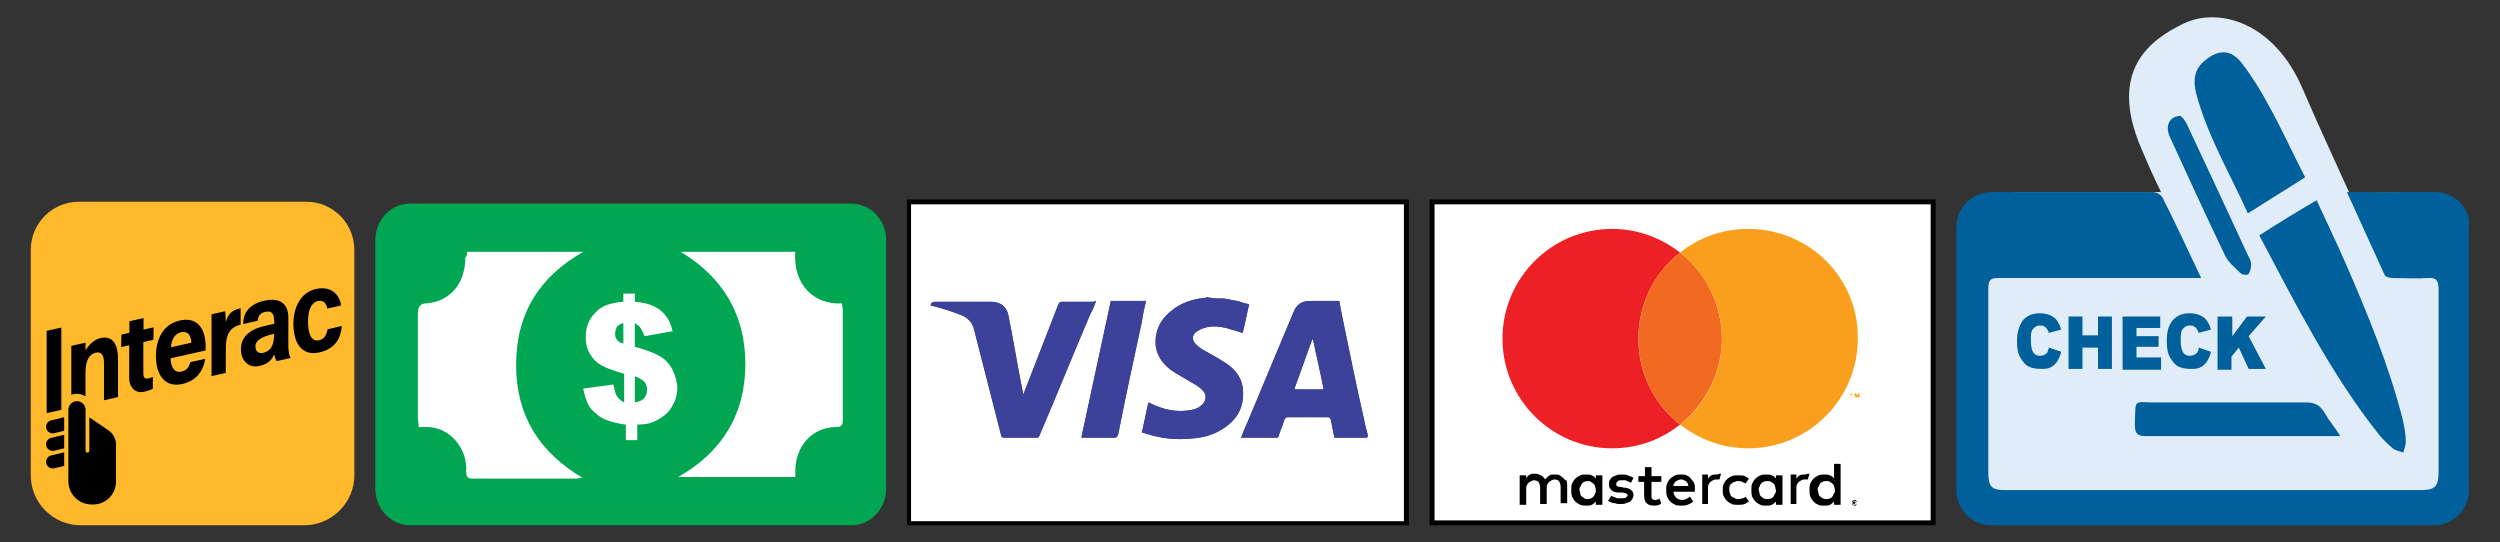 <svg xmlns="http://www.w3.org/2000/svg" xmlns:xlink="http://www.w3.org/1999/xlink" id="Layer_1" viewBox="0 0 305.36 66.26"><rect x="0" y="0" width="305.36" height="66.26" fill="#333333" stroke="none"/><defs><style>      .st0 {        fill: none;      }      .st1 {        fill: #e0ecf8;      }      .st2 {        fill: #ffb92a;      }      .st3 {        fill: #00a651;      }      .st4 {        fill: #3c4199;      }      .st5 {        fill: #f26a21;      }      .st6 {        fill: #f99f1d;      }      .st7 {        fill: #00aeef;      }      .st8 {        clip-path: url(#clippath-1);      }      .st9 {        clip-path: url(#clippath-3);      }      .st10 {        clip-path: url(#clippath-2);      }      .st11 {        fill: #fff;      }      .st12 {        fill: #ed2026;      }      .st13 {        fill: #00609c;      }      .st14 {        clip-path: url(#clippath);      }    </style><clipPath id="clippath"><path class="st0" d="M166.98,53.46h-4c-.1-.7-.3-1.4-.4-2.1-.1-.3-.1-.4-.5-.4h-4.8c-.2,0-.3.1-.4.3-.2.7-.5,1.3-.7,2,0,.1-.1.2-.2.2h-4.4c.3-.7.5-1.3.8-1.9,1.9-4.5,3.7-8.9,5.6-13.4.4-1,1-1.4,2.1-1.4h3.5c.1.5.2,1.1.3,1.6.9,4.4,1.8,8.8,2.8,13.2.1.6.3,1.1.4,1.7-.1.1-.1.2-.1.2ZM161.68,47.56c-.4-2.1-.9-4.1-1.3-6.1h-.1c-.7,2-1.5,4.1-2.2,6.1h3.6Z"></path></clipPath><clipPath id="clippath-1"><path class="st0" d="M149.48,36.46c.5.1,1.1.2,1.6.3.5.1.9.3,1.5.4-.3,1.2-.5,2.4-.8,3.5-.7-.2-1.3-.4-2-.6-.9-.2-1.8-.3-2.7,0-.4.1-.7.3-1,.5-.5.4-.5,1,0,1.5.3.3.7.6,1.1.8.9.5,1.8,1,2.7,1.6,1,.7,1.7,1.6,1.9,2.8.3,2.2-.5,3.9-2.4,5.1-1.2.8-2.5,1.1-3.8,1.2-1.9.2-3.8,0-5.6-.6-.1,0-.2-.1-.4-.1,0,0-.1,0-.1-.1.3-1.2.5-2.4.8-3.6.3.1.6.3.9.4,1.4.6,2.9.8,4.4.5.4-.1.8-.2,1.1-.5.7-.5.8-1.4.1-2-.4-.4-1-.7-1.5-1-.8-.5-1.6-.9-2.3-1.4-.9-.7-1.6-1.6-1.8-2.8-.2-1.8.5-3.3,1.9-4.4,1.2-1,2.6-1.4,4.1-1.6.1,0,.2,0,.2-.1.8.2,1.4.2,2.1.2Z"></path></clipPath><clipPath id="clippath-2"><path class="st0" d="M133.88,36.76c-.2.5-.4,1.1-.7,1.6-2.1,4.9-4.1,9.9-6.2,14.8-.1.3-.2.3-.4.3h-3.9c-.3,0-.4-.1-.4-.3-1.1-4.3-2.2-8.6-3.3-12.9-.2-.8-.6-1.3-1.4-1.7-1.2-.5-2.5-.9-3.7-1.2h-.2q0-.5.5-.5h6.9c1.1,0,1.9.6,2.1,1.7.6,3,1.1,6.1,1.7,9.1,0,.1.1.3.1.5.1-.1.1-.2.1-.2,1.4-3.6,2.8-7.2,4.2-10.8.1-.2.2-.3.4-.3h4c0-.1.1-.1.2-.1Z"></path></clipPath><clipPath id="clippath-3"><path class="st0" d="M132.08,53.46c1.2-5.6,2.4-11.1,3.6-16.7h4.3c-.2.8-.4,1.7-.5,2.5-1,4.6-2,9.2-2.9,13.8-.1.3-.2.4-.5.4h-4Z"></path></clipPath></defs><g><rect class="st11" x="174.92" y="24.66" width="61.2" height="39.2"></rect><path d="M235.82,24.66v39.2l.3-.3h-61.2l.3.3V24.66l-.3.3h61.2l-.3-.3ZM174.62,24.66v39.5h61.8V24.36h-61.8v.3Z"></path><path d="M190.92,58.36c-.1-.1-.3-.2-.4-.3s-.4-.1-.6-.1h-.3c-.1,0-.2,0-.3.1-.1,0-.2.1-.3.2s-.2.2-.3.3c-.1-.2-.3-.4-.5-.5s-.4-.2-.7-.2h-.3c-.1,0-.2,0-.3.1-.1,0-.2.1-.3.2s-.2.2-.2.3v-.4h-.8v3.6h.8v-2c0-.2,0-.3.1-.4,0-.1.1-.2.2-.3.1-.1.2-.1.3-.2.1,0,.2-.1.3-.1.3,0,.5.1.6.2.1.2.2.4.2.7v2h.8v-2c0-.2,0-.3.1-.4,0-.1.1-.2.2-.3.1-.1.2-.1.3-.2.1,0,.2-.1.3-.1.3,0,.5.1.6.2.1.2.2.4.2.7v2h.8v-2.2c0-.2,0-.4-.1-.6-.2,0-.3-.2-.4-.3h0Z"></path><path d="M194.92,58.46c-.1-.2-.3-.3-.5-.4s-.4-.1-.7-.1-.5,0-.7.1-.4.2-.6.4c-.2.2-.3.4-.4.6-.1.2-.1.5-.1.8s0,.5.1.8c.1.2.2.4.4.6s.4.3.6.4c.2.1.5.1.7.1.3,0,.5,0,.7-.1s.3-.2.5-.4v.4h.8v-3.6h-.8v.4ZM194.82,60.26c0,.1-.1.3-.2.4-.1.1-.2.2-.3.2-.1.1-.3.1-.4.1-.2,0-.3,0-.4-.1-.1-.1-.2-.1-.3-.2s-.2-.2-.2-.4c0-.1-.1-.3-.1-.4,0-.2,0-.3.1-.4s.1-.3.2-.4c.1-.1.2-.2.3-.2.1-.1.3-.1.4-.1.2,0,.3,0,.4.1.1.1.2.1.3.2s.2.2.2.4c.1.1.1.3.1.5s0,.2-.1.3h0Z"></path><path d="M199.22,59.86c-.2-.2-.5-.3-.9-.3l-.4-.1h-.2q-.1,0-.2-.1c-.1,0-.1-.1-.1-.1v-.2c0-.1.1-.2.2-.3.1-.1.3-.1.5-.1h.3c.1,0,.2,0,.3.1.1,0,.2.1.3.1s.1.1.2.1l.3-.6c-.2-.1-.4-.2-.7-.3-.2-.1-.5-.1-.8-.1-.2,0-.4,0-.6.1-.2.1-.3.1-.5.2-.1.1-.2.2-.3.4-.1.1-.1.3-.1.5,0,.3.1.5.3.7s.5.3.9.3h.4c.2,0,.4.1.5.1.1.1.2.2.2.2,0,.1-.1.2-.2.3-.1.1-.3.1-.6.1h-.4c-.1,0-.2,0-.3-.1-.1,0-.2-.1-.3-.1s-.1-.1-.2-.1l-.4.6c.1.1.3.2.4.2.1.1.3.1.4.1s.3.1.4.1h.3c.3,0,.5,0,.7-.1s.4-.1.5-.2.2-.2.3-.4c.1-.1.1-.3.1-.5,0-.1-.1-.4-.3-.5h0Z"></path><path d="M206.52,58.46c-.1-.2-.3-.3-.5-.4s-.4-.1-.7-.1-.5,0-.7.1-.4.2-.6.4c-.2.2-.3.4-.4.6-.1.2-.1.5-.1.8s0,.5.1.8c.1.2.2.4.4.6s.4.3.6.4c.2.1.5.1.7.1.3,0,.5,0,.8-.1.2-.1.5-.2.7-.4l-.4-.6c-.1.1-.3.2-.5.3-.2.1-.4.1-.5.1s-.2,0-.4-.1c-.1,0-.2-.1-.3-.2s-.2-.2-.2-.3c-.1-.1-.1-.3-.1-.4h2.6v-.3c0-.3,0-.5-.1-.8-.1-.1-.2-.3-.4-.5h0ZM204.32,59.56c0-.1.1-.2.1-.4.1-.1.1-.2.2-.3.1-.1.2-.1.3-.2.1,0,.2-.1.4-.1s.4.1.6.2c.2.2.3.4.3.6h-1.9v.2Z"></path><path d="M216.92,58.46c-.1-.2-.3-.3-.5-.4s-.4-.1-.7-.1c-.2,0-.5,0-.7.1s-.4.2-.6.4c-.2.2-.3.4-.4.6-.1.2-.1.5-.1.8s0,.5.1.8c.1.2.2.4.4.6s.4.3.6.4c.2.1.4.1.7.1s.5,0,.7-.1.3-.2.5-.4v.4h.8v-3.6h-.8v.4ZM216.82,60.26c-.1.1-.1.3-.2.4-.1.1-.2.2-.3.2-.1.1-.3.1-.4.1-.2,0-.3,0-.5-.1-.1-.1-.2-.1-.3-.2s-.2-.2-.2-.4c0-.1-.1-.3-.1-.4,0-.2,0-.3.1-.4,0-.1.1-.3.2-.4.1-.1.2-.2.3-.2.1-.1.3-.1.5-.1s.3,0,.4.1c.1.1.2.1.3.2s.2.2.2.4c0,.1.1.3.1.5s0,.2-.1.3h0Z"></path><path d="M202.62,60.96c-.1,0-.2.1-.4.1h-.2c-.1,0-.1-.1-.2-.1q-.1-.1-.1-.2v-1.9h1.2v-.7h-1.2v-1.1h-.8v1.1h-.8v.7h.7v1.6c0,.5.1.8.3,1s.5.3.9.3c.2,0,.4,0,.6-.1.1,0,.2-.1.3-.2l-.3-.7c.1.1,0,.1,0,.2h0Z"></path><path d="M209.62,57.96c-.2,0-.4,0-.6.1-.2.1-.3.3-.4.4v-.5h-.7v3.6h.7v-2c0-.1,0-.3.1-.4,0-.1.1-.2.2-.3.1-.1.2-.1.3-.2.1,0,.2-.1.3-.1h.5l.2-.7h-.2c-.2.1-.3.1-.4.1h0Z"></path><path d="M220.42,57.96c-.2,0-.4,0-.6.1-.2.1-.3.3-.4.4v-.5h-.7v3.6h.7v-2c0-.1,0-.3.1-.4,0-.1.1-.2.2-.3.1-.1.2-.1.3-.2.1,0,.2-.1.3-.1h.5l.2-.7h-.2c-.2.1-.3.1-.4.1h0Z"></path><path d="M224.02,56.56v1.9c-.1-.2-.3-.3-.5-.4s-.4-.1-.7-.1c-.2,0-.5,0-.7.1s-.4.2-.6.4c-.2.2-.3.4-.4.6-.1.2-.1.5-.1.8s0,.5.1.8c.1.2.2.4.4.6s.3.3.6.4c.2.1.4.1.7.1s.5,0,.7-.1.3-.2.5-.4v.4h.8v-5h-.8v-.1ZM224.02,60.26c-.1.1-.1.3-.2.4-.1.1-.2.2-.3.2-.1.1-.3.1-.4.1-.2,0-.3,0-.5-.1-.1-.1-.2-.1-.3-.2s-.2-.2-.2-.4c0-.1-.1-.3-.1-.4,0-.2,0-.3.1-.4s.1-.3.2-.4c.1-.1.2-.2.3-.2.1-.1.3-.1.5-.1s.3,0,.4.1c.1.1.2.1.3.2s.2.2.2.4c.1.1.1.3.1.5s0,.2-.1.3h0Z"></path><path d="M211.52,59.06c.1-.1.2-.2.4-.2.1-.1.3-.1.4-.1.2,0,.3,0,.5.1.1.1.3.1.4.2l.4-.6c-.1-.1-.3-.2-.5-.3-.2-.1-.5-.1-.8-.1s-.5,0-.8.1c-.2.1-.4.2-.6.4-.2.2-.3.4-.4.6-.1.2-.1.5-.1.7,0,.3,0,.5.1.7s.2.4.4.6.4.3.6.4c.2.1.5.1.8.1s.5,0,.8-.1c.2-.1.3-.2.5-.3l-.4-.6c-.1.1-.2.2-.4.2-.2.1-.3.1-.5.1s-.3,0-.4-.1c-.1-.1-.3-.1-.4-.2-.1-.1-.2-.2-.2-.4-.1-.1-.1-.3-.1-.5s0-.3.1-.5c0,0,0-.1.2-.2h0Z"></path><path d="M226.52,61.06h.1s.1,0,.1.1l.1.1v.2s0,.1-.1.1l-.1.1h-.2s-.1,0-.1-.1l-.1-.1v-.2s0-.1.1-.1l.1-.1c0,.1,0,0,.1,0h0ZM226.52,61.76h.1s.1,0,.1-.1c0,0,0-.1.1-.1v-.2s0-.1-.1-.1c0,0-.1,0-.1-.1h-.2s-.1,0-.1.1c0,0,0,.1-.1.1v.2s0,.1.1.1c0,0,.1,0,.1.1h.1ZM226.52,61.26s.1.1,0,0c.1,0,.1.1.1.1v.1h-.1l.1.1h-.1l-.1-.1h0v.1h-.1v-.3s.2,0,.2,0ZM226.42,61.36h0q.1.1,0,0h.1-.1q.1,0,0,0h0Z"></path><path class="st12" d="M200.12,41.36c0-4.3,2-8.1,5.1-10.5-2.3-1.8-5.2-2.9-8.3-2.9-7.4,0-13.4,6-13.4,13.4s6,13.4,13.4,13.4c3.2,0,6-1.1,8.3-2.9-3.1-2.4-5.1-6.2-5.1-10.5h0Z"></path><path class="st5" d="M200.12,41.36c0,4.3,2,8.1,5.1,10.5,3.1-2.5,5.1-6.3,5.1-10.5s-2-8.1-5.1-10.5c-3.1,2.4-5.1,6.2-5.1,10.5h0Z"></path><path class="st6" d="M226.12,48.66v-.4h-.2v-.1h.4v.1h-.2v.4h0ZM226.92,48.66v-.4l-.1.3h-.1l-.1-.3v.3h-.1v-.5h.2l.1.3.1-.3h.2v.5h-.2v.1Z"></path><path class="st6" d="M213.52,27.96c-3.2,0-6.1,1.1-8.3,2.9,3.1,2.5,5.1,6.3,5.1,10.5s-2,8.1-5.1,10.5c2.3,1.8,5.2,2.9,8.3,2.9,7.4,0,13.4-6,13.4-13.4.1-7.4-5.9-13.4-13.4-13.4h0Z"></path></g><g><rect class="st11" x="110.98" y="24.66" width="60.7" height="39.2"></rect><path d="M171.78,63.66h-60.8l.3.3V24.66l-.3.3h60.8l-.3-.3v39.2l.3-.2ZM171.78,24.36h-61v39.8h61.3V24.36h-.3Z"></path><g><path id="SVGID" class="st4" d="M166.98,53.46h-4c-.1-.7-.3-1.4-.4-2.1-.1-.3-.1-.4-.5-.4h-4.8c-.2,0-.3.1-.4.3-.2.7-.5,1.3-.7,2,0,.1-.1.2-.2.2h-4.4c.3-.7.5-1.3.8-1.9,1.9-4.5,3.7-8.9,5.6-13.4.4-1,1-1.4,2.1-1.4h3.5c.1.5.2,1.1.3,1.6.9,4.4,1.8,8.8,2.8,13.2.1.6.3,1.1.4,1.7-.1.1-.1.2-.1.2h0ZM161.68,47.56c-.4-2.1-.9-4.1-1.3-6.1h-.1c-.7,2-1.5,4.1-2.2,6.1h3.6Z"></path><g class="st14"><rect id="SVGID1" data-name="SVGID" class="st4" x="151.28" y="36.66" width="15.8" height="16.8"></rect></g></g><g><path id="SVGID2" data-name="SVGID" class="st4" d="M149.48,36.46c.5.1,1.1.2,1.6.3.5.1.9.3,1.5.4-.3,1.2-.5,2.4-.8,3.5-.7-.2-1.3-.4-2-.6-.9-.2-1.8-.3-2.7,0-.4.1-.7.3-1,.5-.5.4-.5,1,0,1.5.3.3.7.6,1.1.8.9.5,1.8,1,2.7,1.6,1,.7,1.7,1.6,1.9,2.8.3,2.2-.5,3.9-2.4,5.1-1.2.8-2.5,1.1-3.8,1.2-1.9.2-3.8,0-5.6-.6-.1,0-.2-.1-.4-.1,0,0-.1,0-.1-.1.3-1.2.5-2.4.8-3.6.3.1.6.3.9.4,1.4.6,2.9.8,4.4.5.4-.1.8-.2,1.1-.5.7-.5.8-1.4.1-2-.4-.4-1-.7-1.5-1-.8-.5-1.6-.9-2.3-1.4-.9-.7-1.6-1.6-1.8-2.8-.2-1.8.5-3.3,1.9-4.4,1.2-1,2.6-1.4,4.1-1.6.1,0,.2,0,.2-.1.8.2,1.4.2,2.1.2h0Z"></path><g class="st8"><rect id="SVGID3" data-name="SVGID" class="st4" x="139.28" y="36.46" width="13.4" height="17.3"></rect></g></g><g><path id="SVGID4" data-name="SVGID" class="st4" d="M133.88,36.76c-.2.5-.4,1.1-.7,1.6-2.1,4.9-4.1,9.9-6.2,14.8-.1.3-.2.3-.4.3h-3.9c-.3,0-.4-.1-.4-.3-1.1-4.3-2.2-8.6-3.3-12.9-.2-.8-.6-1.3-1.4-1.7-1.2-.5-2.5-.9-3.7-1.2h-.2q0-.5.5-.5h6.9c1.1,0,1.9.6,2.1,1.7.6,3,1.1,6.1,1.7,9.1,0,.1.1.3.1.5.1-.1.1-.2.1-.2,1.4-3.6,2.8-7.2,4.2-10.8.1-.2.2-.3.4-.3h4c0-.1.1-.1.2-.1h0Z"></path><g class="st10"><rect id="SVGID5" data-name="SVGID" class="st4" x="113.38" y="36.66" width="20.6" height="16.8"></rect></g></g><g><path id="SVGID6" data-name="SVGID" class="st4" d="M132.08,53.46c1.2-5.6,2.4-11.1,3.6-16.7h4.3c-.2.8-.4,1.7-.5,2.5-1,4.6-2,9.2-2.9,13.8-.1.3-.2.4-.5.4h-3.6c-.1,0-.2,0-.4,0h0Z"></path><g class="st9"><rect id="SVGID7" data-name="SVGID" class="st4" x="132.08" y="36.66" width="7.9" height="16.8"></rect></g></g></g><g><path class="st3" d="M108.24,59.66c0,2.5-1.9,4.5-4.3,4.5h-53.8c-2.4,0-4.3-2-4.3-4.5v-30.3c0-2.5,1.9-4.5,4.3-4.5h53.8c2.4,0,4.3,2,4.3,4.5v30.3Z"></path><path class="st3" d="M83.14,30.76c5.1,3.1,7.9,7.6,8,13.8,0,6.2-2.9,10.8-8.2,13.8h14.3v-.7c0-3.1,2.1-5.4,5-5.4.7,0,.8-.3.8-.9v-13.4c0-.3,0-.5-.1-.8-3.4.2-6-2.2-5.7-6.3-4.8-.1-9.5-.1-14.1-.1h0Z"></path><path class="st3" d="M57.04,30.76v.7c0,3.2-1.9,5.4-4.8,5.6q-1,.1-1,1.2v12.7c0,.4,0,.8.1,1.2h.6c3.3-.2,5.4,2.8,5.2,5.4-.1.7.2.9.8.9h12.6c.2,0,.4,0,.8-.1-5.2-3.1-8.2-7.5-8.1-13.8,0-6.3,3-10.7,8.2-13.8-5,0-9.7,0-14.4,0h0Z"></path><path class="st11" d="M83.14,30.76h14c-.3,4.1,2.4,6.5,5.7,6.3,0,.3.1.5.1.8v13.4c0,.6-.1.9-.8.9-2.9,0-5,2.3-5,5.4v.7h-14.3c5.3-3,8.2-7.6,8.2-13.8s-2.9-10.7-7.9-13.7h0Z"></path><path class="st11" d="M57.04,30.76h14.2c-5.3,3-8.2,7.5-8.2,13.8s2.9,10.7,8.1,13.8c-.4,0-.6.1-.8.1h-12.6c-.6,0-.8-.2-.8-.9.2-2.6-1.9-5.6-5.2-5.4h-.6c0-.4-.1-.8-.1-1.2v-12.7q0-1.2,1-1.2c2.9-.2,4.8-2.4,4.8-5.6.2-.2.2-.4.2-.7h0Z"></path><path class="st11" d="M81.34,44.06c-.6-.6-1.9-1.2-3.8-1.7v-2.9c.3.2.6.4.7.6.1.2.3.5.5,1l3.4-.6c-.2-1.1-.7-1.9-1.4-2.5s-1.8-1-3.2-1.1v-1h-1.4v1c-1.5.1-2.7.5-3.4,1.3-.8.8-1.2,1.8-1.2,3,0,.9.2,1.6.6,2.2.4.6.8,1,1.4,1.3.5.3,1.4.6,2.7,1v3.5c-.4-.2-.7-.5-.9-.8-.2-.3-.3-.8-.4-1.4l-3.7.5c.1.7.3,1.2.5,1.7s.5.9,1,1.3c.4.4.9.7,1.5.9s1.3.4,2.2.5v1.9h1.4v-1.9c.8,0,1.4-.1,1.9-.3s1-.5,1.5-.9.8-.9,1.1-1.5.4-1.3.4-2c-.2-1.3-.6-2.3-1.4-3.1h0ZM76.14,41.96c-.4-.1-.7-.3-.8-.5-.2-.2-.2-.5-.2-.8s.1-.5.2-.7.4-.4.8-.5v2.5ZM78.74,48.56c-.2.3-.6.5-1.2.6v-3.2c.6.2,1,.5,1.2.7.2.3.3.6.3.9,0,.4-.1.7-.3,1h0Z"></path></g><g><path class="st1" d="M295.16,23.56h-8.2c-2-4.4-4.2-9.2-5.7-12.7-3.5-8.2-10.3-10-14.5-8s-9.3,5.8-5.2,15.3c.8,1.9,1.6,3.7,2.4,5.3h-17.3c-2.4,0-4.3,1.9-4.3,4.3v29.2c0,2.4,1.9,4.3,4.3,4.3h48.4c2.4,0,4.3-1.9,4.3-4.3v-29.1c.1-2.4-1.8-4.3-4.2-4.3h0Z"></path><path class="st7" d="M293.96,23.46h-5.9c2,0,4,.1,5.9,0h0Z"></path><path class="st13" d="M244.56,23.46h-.1,13.1-13Z"></path><path class="st13" d="M295.16,23.46h-1.1,3-1.9Z"></path><path class="st13" d="M297.46,23.46h-3.5c-2,.1-3.9,0-5.9,0h-1.4c1.6,3.5,3.1,6.8,4.6,10.1.1.3.7.4,1,.4,1.4,0,2.9.1,4.3,0,1.1-.1,1.3.4,1.3,1.5v22c0,2-.4,2.4-2.2,2.4h-50.8c-1.6,0-2-.4-2-2.2v-22.4c0-1.1.3-1.3,1.2-1.3h24.8c-1.6-3.4-3.1-6.6-4.7-9.8-.2-.4-.8-.7-1.2-.7h-19.7c-2.4,0-4.3,1.9-4.3,4.3v32.1c0,2.4,1.9,4.3,4.3,4.3h54c2.4,0,4.3-1.9,4.3-4.3V27.86c.3-2.4-1.7-4.4-4.1-4.4h0Z"></path><path class="st13" d="M275.96,28.76c2.3-1.5,4.6-2.9,7-4.3,1.2,2.6,2.4,5.1,3.5,7.6,2.7,6.2,5.3,12.5,7,19.1.2.9.4,1.9.4,2.8,0,.4-.2.9-.3,1.3-.4-.1-.9-.2-1.3-.5-.6-.5-1.2-1.1-1.7-1.7-5.8-7.3-10.1-15.8-14.6-24.3h0Z"></path><path class="st13" d="M274.56,26.06c-2.2-4.9-4.9-9.4-6.3-14.6-.4-1.6-.3-3,1.1-4.1,1.7-1.4,3.2-1.3,4.5.4s2.4,3.5,3.4,5.4c1.5,2.7,2.8,5.6,4.3,8.5-2.4,1.5-4.6,2.9-7,4.4h0Z"></path><path class="st13" d="M285.86,53.26h-23.8c-1,0-1.3-.3-1.3-1.4.1-3.3-.2-2.7,2.5-2.7h18.4c1.1,0,1.7.3,2.3,1.3.5.9,1.2,1.7,1.9,2.8h0Z"></path><path class="st13" d="M266.36,14.16c.2.2.5.5.7.9,2.5,5.3,5,10.7,7.5,16.1.2.4.4.7.4,1.1s-.1.9-.3,1.2c-.2.2-.8.1-1-.1-.7-.7-1.6-1.4-2-2.4-2.3-4.8-4.5-9.6-6.7-14.4-.5-1.3.1-2.4,1.4-2.4h0Z"></path><path class="st13" d="M250.26,42.46l1.5.5c-.1.5-.3.9-.5,1.2s-.5.6-.8.7c-.3.2-.7.2-1.2.2-.6,0-1.1-.1-1.5-.3s-.7-.6-1-1.1-.4-1.2-.4-2c0-1.1.3-1.9.7-2.5.5-.6,1.2-.9,2.1-.9.7,0,1.3.2,1.7.5s.7.8.9,1.5l-1.5.4c-.1-.2-.1-.3-.2-.4-.1-.2-.2-.3-.4-.4-.1-.1-.3-.1-.5-.1-.4,0-.7.2-.9.5s-.2.7-.2,1.3c0,.7.1,1.2.3,1.5s.5.4.8.4.6-.1.8-.3c.1,0,.2-.3.3-.7h0Z"></path><path class="st13" d="M252.66,38.66h1.7v2.3h1.9v-2.3h1.7v6.4h-1.7v-2.6h-1.9v2.6h-1.7v-6.4Z"></path><path class="st13" d="M259.16,38.66h4.7v1.4h-2.9v1h2.7v1.3h-2.7v1.3h3v1.5h-4.7v-6.5h-.1Z"></path><path class="st13" d="M268.56,42.46l1.5.5c-.1.5-.3.9-.5,1.2s-.5.6-.8.7c-.3.2-.7.2-1.2.2-.6,0-1.1-.1-1.5-.3s-.7-.6-1-1.1-.4-1.2-.4-2c0-1.1.2-1.9.7-2.5s1.2-.9,2.1-.9c.7,0,1.3.2,1.7.5s.7.8.9,1.5l-1.5.4c-.1-.2-.1-.3-.2-.4-.1-.2-.2-.3-.4-.4-.1-.1-.3-.1-.5-.1-.4,0-.7.2-.9.5s-.2.7-.2,1.3c0,.7.1,1.2.3,1.5s.5.4.8.4.6-.1.8-.3c.1,0,.3-.3.3-.7h0Z"></path><path class="st13" d="M270.96,38.66h1.7v2.4l1.8-2.4h2.3l-2.1,2.4,2.1,4h-2.1l-1.2-2.6-.9,1.1v1.6h-1.7v-6.5h.1Z"></path></g><g><path class="st2" d="M43.29,58c0,3.4-2.76,6.16-6.16,6.16H9.87c-3.37,0-6.11-2.73-6.11-6.1h0v-27.54c0-3.25,2.63-5.88,5.88-5.88h27.76c3.25,0,5.88,2.63,5.88,5.88v27.49h0Z"></path><path d="M7.49,40.01v10.05l-1.79.4v-10.05l1.79-.4ZM12.23,41.31c-1.11.25-1.78,1.49-1.78,1.49v-.94l-1.74.38v5.99c.57-.22,1.22-.15,1.73.19v-2.93c.01-1.4.42-2.22,1.25-2.41.74-.17,1.01.38,1.01,1.23v4.58l1.71-.39v-4.56c.03-2.23-.88-2.94-2.18-2.64ZM14.82,40.87l.98-.22v-1.41l1.73-.39v1.41l1.23-.28-.02,1.52-1.23.28v3.8c0,.46.09.75.61.64.19-.04.37-.1.55-.17v1.43c-.33.17-.69.29-1.05.37-.99.23-1.84-.42-1.84-1.73v-3.95l-.98.22.03-1.52ZM20.85,43.75c0,.15,0,.3.02.45.13.77.51,1.37,1.29,1.19.72-.16.95-.64,1.09-1.16l1.82-.4c-.19,1.16-.82,2.62-2.8,3.07-1.77.4-2.85-.63-3.14-2.38-.32-1.92.18-4.78,2.81-5.37,1.94-.44,2.85.71,3.1,2.2.08.48.1.97.06,1.46l-4.24.95ZM23.37,41.86c0-.11,0-.22-.03-.33-.1-.63-.45-1.12-1.21-.95s-1.18.85-1.25,1.84l2.49-.56ZM29.38,39.65c-1.21.29-1.79,1.13-1.79,2.77l-.02,3.13-1.73.39v-7.55l1.67-.38c.04.45.06.9.06,1.36.28-.97.67-1.46,1.82-1.72v1.99h0ZM35.52,43.72h0l-1.74.39c-.13-.26-.23-.53-.29-.81-.25.52-.58,1.12-1.8,1.4-1.3.29-2.03-.59-2.2-1.44-.38-2.02,1.06-2.99,2.54-3.37.53-.14.98-.22,1.48-.34l-.03-.45c-.01-.55-.14-1.22-1.07-1.01-.83.19-.87.71-.94,1.09l-1.77.4c.02-1.21.55-2.39,2.6-2.85,1.6-.36,2.93.11,2.92,2.09v3.58c.02.3.06.6.11.9.03.15.09.3.17.43ZM33.48,40.77c-.38.09-.76.19-1.13.33-.93.39-1.25.82-1.13,1.43.08.42.38.69.94.56,1.19-.27,1.3-1.4,1.32-2.2v-.12ZM41.75,39.81c-.1,1.45-.77,2.78-2.72,3.23-1.67.38-2.75-.5-3.08-2.24-.4-2.1.2-4.96,2.64-5.5,2.14-.48,2.98,1.06,3.07,2.01l-1.68.38c-.12-.56-.39-1.09-1.17-.92-1.22.27-1.32,2.4-1.1,3.56.19,1.01.64,1.37,1.27,1.23.57-.13.9-.57,1.03-1.34l1.73-.4ZM13.36,52.64l-2.45-1.67v4.09c0,.12-.1.23-.23.23-.12,0-.23-.1-.23-.23h0v-5.01c0-.58-.47-1.05-1.05-1.05s-1.05.47-1.05,1.05h0v8.73c0,1.57,1.27,2.84,2.84,2.84h.19c1.54,0,2.79-1.25,2.79-2.79,0,0,0,0,0,0v-4.61c-.02-.62-.32-1.2-.82-1.58ZM6.25,51.34c-.43.1-.7.54-.6.97.1.43.54.7.97.6h0l1.22-.29v-1.66l-1.6.39ZM6.25,53.48c-.43.1-.7.54-.6.97.1.43.54.7.97.6h0l1.22-.29v-1.66l-1.6.39ZM5.65,56.59c.1.43.53.71.97.61,0,0,0,0,0,0l1.22-.29v-1.66l-1.6.38c-.43.11-.69.54-.59.97h0Z"></path></g></svg>